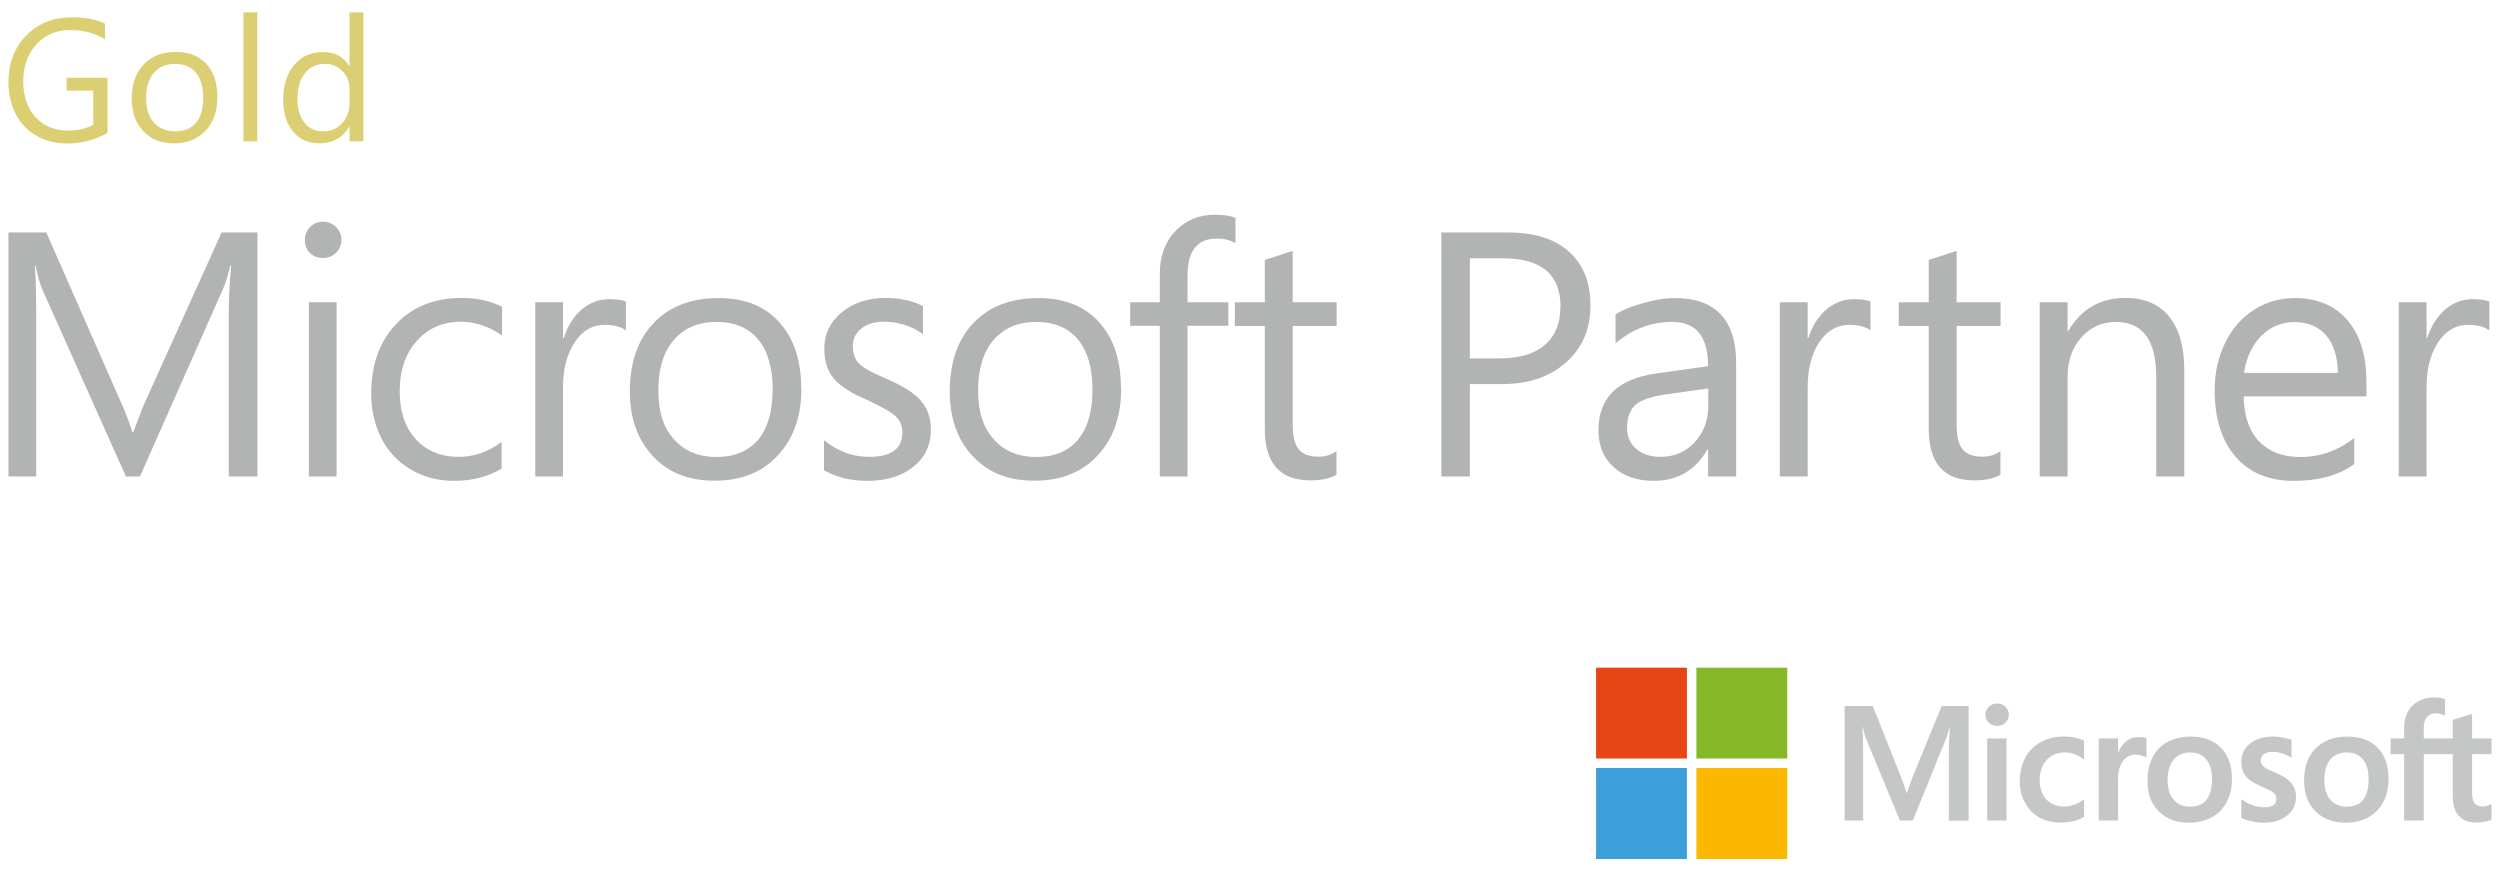 <?xml version="1.0" encoding="UTF-8"?> <svg xmlns="http://www.w3.org/2000/svg" xmlns:xlink="http://www.w3.org/1999/xlink" xml:space="preserve" width="168.814mm" height="58.837mm" version="1.1" style="shape-rendering:geometricPrecision; text-rendering:geometricPrecision; image-rendering:optimizeQuality; fill-rule:evenodd; clip-rule:evenodd" viewBox="0 0 16044 5592"> <defs> <style type="text/css"> .fil7 {fill:none} .fil1 {fill:#C5C6C6} .fil0 {fill:#B2B3B3} .fil6 {fill:#DCCF73} .fil4 {fill:#3C9FD9} .fil3 {fill:#85B726} .fil2 {fill:#E74516} .fil5 {fill:#FAB800} </style> <clipPath id="id0"> <path d="M0 5592l16044 0 0 -5592 -16044 0 0 5592z"></path> </clipPath> </defs> <g id="Layer_x0020_1">  <g> </g> <g style="clip-path:url(#id0)"> <g> <g> <path class="fil0" d="M1651 3058l-183 0 0 -1052c0,-83 5,-184 15,-303l-5 0c-17,70 -32,121 -47,151l-533 1204 -90 0 -534 -1194c-15,-32 -30,-86 -47,-161l-4 0c5,63 9,165 9,306l0 1049 -178 0 0 -1566 243 0 480 1092c37,83 60,146 71,188l8 0c37,-100 62,-165 75,-192l491 -1088 230 0 0 1566 -1 0zm0 0l0 0 0 0z"></path> </g> <g> <path class="fil0" d="M2191 1539c0,34 -12,61 -35,84 -24,22 -51,33 -83,33 -33,0 -61,-11 -83,-32 -23,-22 -34,-50 -34,-85 0,-31 11,-58 33,-81 22,-23 50,-35 84,-35 33,0 61,12 84,34 22,23 34,50 34,82l0 0zm-31 1519l-178 0 0 -1118 178 0 0 1118 0 0zm0 0l0 0 0 0z"></path> </g> <g> <path class="fil0" d="M3220 3007c-87,52 -189,79 -307,79 -102,0 -193,-24 -274,-71 -81,-47 -145,-113 -190,-199 -44,-86 -67,-183 -67,-290 0,-185 53,-333 159,-445 106,-113 247,-169 423,-169 97,0 183,19 258,57l0 184c-83,-58 -172,-88 -266,-88 -116,0 -210,42 -282,124 -73,83 -109,190 -109,321 0,130 34,233 103,308 69,76 161,114 276,114 98,0 190,-32 275,-96l0 170 1 1zm0 0l0 0 0 0z"></path> </g> <g> <path class="fil0" d="M4017 2121c-32,-24 -77,-36 -136,-36 -80,0 -144,37 -193,112 -50,75 -75,171 -75,291l0 570 -178 0 0 -1118 178 0 0 230 5 0c24,-77 62,-138 114,-183 52,-44 111,-67 178,-67 46,0 82,5 107,15l0 186 0 0zm0 0l0 0 0 0z"></path> </g> <g> <path class="fil0" d="M5143 2495c0,178 -51,320 -152,428 -100,109 -235,162 -405,162 -170,0 -297,-52 -396,-157 -98,-105 -148,-244 -148,-416 0,-185 51,-331 152,-438 101,-107 240,-161 418,-161 166,0 296,51 389,155 94,104 141,247 141,427l1 0zm-184 7c0,-141 -32,-249 -94,-324 -62,-74 -151,-112 -267,-112 -116,0 -206,39 -273,115 -67,77 -100,185 -100,325 0,140 33,239 101,314 67,75 157,113 272,113 114,0 205,-37 268,-111 61,-75 92,-181 92,-320l1 0zm0 0l0 0 0 0z"></path> </g> <g> <path class="fil0" d="M5974 2759c0,97 -37,176 -112,236 -75,61 -173,91 -297,91 -106,0 -198,-23 -277,-68l0 -193c88,72 185,107 290,107 141,0 213,-52 213,-156 0,-42 -14,-77 -42,-103 -27,-27 -90,-62 -188,-108 -99,-42 -169,-87 -210,-135 -41,-49 -61,-113 -61,-193 0,-93 37,-170 111,-232 74,-61 168,-93 283,-93 88,0 168,17 239,52l0 181c-73,-54 -158,-80 -253,-80 -59,0 -107,14 -143,44 -36,29 -54,66 -54,112 0,50 14,88 42,114 27,27 84,58 171,95 106,45 181,92 224,142 43,49 64,112 64,186l0 1zm0 0l0 0 0 0z"></path> </g> <g> <path class="fil0" d="M7195 2495c0,178 -50,320 -151,428 -101,109 -236,162 -406,162 -170,0 -297,-52 -395,-157 -99,-105 -148,-244 -148,-416 0,-185 50,-331 151,-438 101,-107 241,-161 418,-161 166,0 296,51 390,155 94,104 140,247 140,427l1 0zm-184 7c0,-141 -31,-249 -94,-324 -62,-74 -151,-112 -267,-112 -116,0 -206,39 -273,115 -66,77 -100,185 -100,325 0,140 34,239 101,314 67,75 158,113 272,113 115,0 206,-37 268,-111 62,-75 93,-181 93,-320z"></path> </g> <g> <path class="fil0" d="M7928 1560c-35,-20 -75,-29 -119,-29 -125,0 -188,79 -188,236l0 173 262 0 0 151 -262 0 0 967 -178 0 0 -967 -190 0 0 -151 190 0 0 -181c0,-114 33,-206 100,-276 67,-70 152,-105 255,-105 55,0 98,7 131,20l0 161 -1 1zm0 0l0 0 0 0z"></path> </g> <g> <path class="fil0" d="M8578 3047c-43,24 -99,36 -168,36 -195,0 -293,-109 -293,-329l0 -662 -192 0 0 -152 192 0 0 -272 179 -58 0 330 282 0 0 152 -282 0 0 631c0,76 13,129 38,160 26,32 68,48 128,48 44,0 83,-12 115,-36l0 153 1 -1zm0 0l0 0 0 0z"></path> </g> <g> <path class="fil0" d="M10207 1960c0,151 -52,274 -157,366 -104,93 -241,139 -410,139l-207 0 0 593 -183 0 0 -1566 430 0c167,0 297,41 389,123 92,82 138,197 138,344l0 1zm-192 9c0,-207 -122,-311 -367,-311l-215 0 0 642 192 0c126,0 222,-29 289,-86 67,-57 100,-139 100,-245l1 0zm0 0l0 0 0 0z"></path> </g> <g> <path class="fil0" d="M11141 3058l-179 0 0 -174 -4 0c-78,135 -192,202 -344,202 -107,0 -194,-29 -258,-88 -65,-58 -98,-137 -98,-236 0,-208 123,-330 369,-365l335 -47c0,-189 -76,-284 -230,-284 -135,0 -256,46 -364,137l0 -184c33,-24 88,-48 168,-71 79,-23 150,-35 212,-35 262,0 394,140 394,418l0 728 -1 -1zm-178 -565l-271 38c-92,13 -157,35 -194,66 -37,31 -56,81 -56,150 0,56 20,101 60,135 41,34 92,50 154,50 89,0 162,-31 220,-94 58,-62 87,-141 87,-234l0 -112 0 1zm0 0l0 0 0 0z"></path> </g> <g> <path class="fil0" d="M12005 2121c-32,-24 -77,-36 -136,-36 -80,0 -144,37 -194,112 -49,75 -74,171 -74,291l0 570 -179 0 0 -1118 179 0 0 230 4 0c25,-77 63,-138 115,-183 51,-44 110,-67 177,-67 47,0 82,5 107,15l0 186 1 0zm0 0l0 0 0 0z"></path> </g> <g> <path class="fil0" d="M12839 3047c-43,24 -99,36 -168,36 -195,0 -293,-109 -293,-329l0 -662 -192 0 0 -152 192 0 0 -272 179 -58 0 330 282 0 0 152 -282 0 0 631c0,76 12,129 38,160 26,32 68,48 127,48 45,0 84,-12 116,-36l0 153 1 -1zm0 0l0 0 0 0z"></path> </g> <g> <path class="fil0" d="M14017 3058l-179 0 0 -637c0,-237 -86,-355 -259,-355 -88,0 -162,33 -222,100 -59,66 -88,151 -88,255l0 637 -179 0 0 -1118 179 0 0 185 4 0c83,-142 206,-213 367,-213 122,0 217,40 281,120 64,80 97,194 97,341l0 685 -1 0zm0 0l0 0 0 0z"></path> </g> <g> <path class="fil0" d="M15188 2544l-789 0c2,126 36,222 99,289 64,66 152,100 265,100 126,0 242,-41 346,-122l0 167c-97,72 -227,108 -389,108 -161,0 -283,-52 -373,-155 -89,-103 -134,-245 -134,-427 0,-111 22,-212 67,-303 45,-92 106,-162 185,-212 78,-51 166,-76 262,-76 144,0 257,47 338,142 81,94 122,226 122,396l0 94 1 -1zm-184 -150c-2,-104 -27,-184 -75,-241 -49,-57 -117,-86 -204,-86 -83,0 -154,30 -213,89 -59,60 -96,139 -111,237l603 0 0 1zm0 0l0 0 0 0z"></path> </g> <g> <path class="fil0" d="M15976 2121c-32,-24 -77,-36 -136,-36 -80,0 -144,37 -193,112 -50,75 -74,171 -74,291l0 570 -179 0 0 -1118 179 0 0 230 4 0c25,-77 63,-138 114,-183 52,-44 111,-67 178,-67 47,0 82,5 107,15l0 186 0 0zm0 0l0 0 0 0z"></path> </g> <g> <path class="fil1" d="M12272 4993l-34 96 -3 0c-6,-22 -16,-55 -32,-95l-184 -463 -181 0 0 735 119 0 0 -452c0,-28 -1,-62 -2,-101 0,-19 -2,-35 -3,-47l3 0c6,28 12,49 16,64l222 536 83 0 219 -541c5,-13 11,-37 15,-58l3 0c-3,54 -5,102 -6,132l0 468 127 0 0 -736 -173 0 -189 462 0 0zm0 0l0 0 0 0z"></path> </g> <polygon class="fil1" points="12753,5266 12877,5266 12877,4868 12877,4739 12753,4739 12753,5063 "></polygon> <g> <path class="fil1" d="M12817 4515c-21,0 -39,7 -53,21 -15,13 -22,31 -22,51 0,21 7,38 22,51 14,14 32,21 53,21 21,0 39,-7 53,-21 15,-13 22,-30 22,-51 0,-20 -7,-37 -21,-51 -14,-14 -32,-21 -54,-21l0 0zm0 0l0 0 0 0z"></path> </g> <g> <path class="fil1" d="M13316 4734c-24,-5 -47,-7 -69,-7 -57,0 -108,12 -151,36 -44,24 -77,58 -100,102 -22,44 -34,95 -34,152 0,49 11,95 34,135 22,41 53,73 92,95 40,21 86,32 136,32 59,0 109,-12 149,-35l2 -1 0 -113 -6 4c-18,13 -38,24 -60,31 -22,8 -42,11 -60,11 -48,0 -88,-15 -116,-45 -28,-30 -43,-72 -43,-125 0,-54 16,-97 45,-129 30,-32 68,-48 116,-48 41,0 81,14 118,41l6 4 0 -120 -2 -1c-14,-8 -33,-14 -57,-19l0 0zm0 0l0 0 0 0z"></path> </g> <g> <path class="fil1" d="M13725 4730c-31,0 -59,10 -83,30 -21,17 -36,41 -48,71l-1 -1 0 -91 -124 0 0 527 124 0 0 -269c0,-46 11,-84 31,-112 20,-28 47,-42 80,-42 11,0 23,2 37,5 14,3 23,7 29,11l5 4 0 -125 -2 -1c-12,-5 -28,-7 -49,-7l1 0zm0 0l0 0 0 0z"></path> </g> <g> <path class="fil1" d="M14061 4727c-86,0 -155,25 -205,75 -49,50 -74,120 -74,207 0,88 24,149 72,198 48,48 113,73 194,73 81,0 152,-26 202,-77 49,-51 74,-120 74,-205 0,-85 -24,-151 -70,-198 -46,-48 -111,-73 -193,-73l0 0zm99 406c-23,29 -58,44 -104,44 -45,0 -81,-15 -106,-45 -26,-30 -39,-73 -39,-127 0,-54 14,-100 39,-130 25,-30 61,-46 105,-46 45,0 79,15 103,44 25,29 38,72 38,129 0,56 -12,101 -36,131l0 0zm0 0l0 0 0 0z"></path> </g> <g> <path class="fil1" d="M14599 4957c-40,-16 -65,-29 -75,-39 -9,-9 -15,-23 -15,-40 0,-16 7,-28 20,-38 13,-10 30,-15 53,-15 21,0 42,3 64,10 21,6 39,15 55,25l5 4 0 -114 -2 -2c-14,-6 -33,-11 -56,-15 -23,-4 -44,-6 -62,-6 -59,0 -108,15 -145,44 -38,30 -57,70 -57,118 0,24 5,46 12,65 8,19 21,35 38,49 17,14 42,28 76,43 29,12 50,22 64,30 13,7 22,15 27,23 5,7 8,17 8,29 0,36 -27,53 -81,53 -20,0 -43,-4 -68,-12 -25,-9 -49,-21 -70,-36l-6 -4 0 121 2 1c18,9 41,15 67,21 27,5 50,8 71,8 64,0 116,-15 154,-46 38,-30 57,-70 57,-119 0,-36 -11,-66 -31,-91 -21,-24 -56,-47 -105,-66l0 -1zm0 0l0 0 0 0z"></path> </g> <g> <path class="fil1" d="M15067 4727c-87,0 -156,25 -205,75 -50,50 -75,120 -75,207 0,88 25,149 73,198 48,48 113,73 194,73 80,0 152,-26 201,-77 49,-51 74,-120 74,-205 0,-85 -23,-151 -69,-198 -46,-48 -111,-73 -193,-73l0 0zm99 406c-24,29 -59,44 -104,44 -46,0 -82,-15 -107,-45 -26,-30 -38,-73 -38,-127 0,-54 13,-100 38,-130 25,-30 61,-46 106,-46 44,0 78,15 103,44 25,29 37,72 37,129 0,56 -12,101 -35,131l0 0zm0 0l0 0 0 0z"></path> </g> <g> <path class="fil1" d="M15990 4840l0 -101 -125 0 0 -157 -4 1 -118 36 -2 0 0 120 -186 0 0 -67c0,-31 6,-54 20,-70 14,-16 33,-24 57,-24 18,0 36,4 55,13l4 2 0 -107 -2 0c-17,-7 -40,-10 -69,-10 -37,0 -70,8 -99,24 -29,15 -52,38 -68,67 -16,29 -24,62 -24,98l0 74 -87 0 0 101 87 0 0 426 126 0 0 -426 186 0 0 271c0,111 52,168 156,168 17,0 35,-2 53,-6 19,-4 32,-8 39,-12l1 -1 0 -102 -5 3c-7,4 -15,8 -25,11 -10,2 -18,4 -24,4 -25,0 -43,-7 -54,-19 -11,-13 -17,-36 -17,-68l0 -249 125 0 0 0zm0 0l0 0 0 0z"></path> </g> <polygon class="fil2" points="10826,4868 10243,4868 10243,4285 10826,4285 "></polygon> <polygon class="fil3" points="11470,4868 10887,4868 10887,4285 11470,4285 "></polygon> <polygon class="fil4" points="10826,5513 10243,5513 10243,4929 10826,4929 "></polygon> <polygon class="fil5" points="11470,5513 10887,5513 10887,4929 11470,4929 "></polygon> <g> <path class="fil6" d="M690 853c-79,45 -166,68 -262,68 -73,0 -138,-17 -195,-50 -58,-33 -102,-80 -133,-140 -30,-61 -46,-129 -46,-205 0,-120 38,-220 114,-298 76,-78 173,-117 292,-117 85,0 157,13 214,41l0 101c-63,-40 -138,-60 -225,-60 -57,0 -108,13 -154,41 -45,28 -81,66 -107,117 -25,50 -39,106 -39,167 0,99 27,177 78,234 52,57 123,86 213,86 60,0 113,-13 158,-37l0 -219 -171 0 0 -83 263 0 0 354 0 0zm0 0l0 0 0 0z"></path> </g> <g> <path class="fil6" d="M1395 625c0,89 -25,160 -76,214 -50,54 -118,81 -203,81 -84,0 -148,-26 -197,-79 -49,-52 -74,-121 -74,-208 0,-92 25,-165 76,-219 51,-54 120,-81 209,-81 83,0 148,27 195,78 47,52 70,123 70,214l0 0zm-91 3c0,-70 -16,-125 -47,-162 -31,-37 -75,-56 -133,-56 -57,0 -103,19 -136,57 -34,39 -50,93 -50,163 0,70 16,119 50,157 34,37 79,56 136,56 57,0 103,-19 134,-56 31,-37 46,-90 46,-160l0 1zm0 0l0 0 0 0z"></path> </g> <polygon class="fil6" points="1651,907 1562,907 1562,79 1651,79 "></polygon> <g> <path class="fil6" d="M2332 907l-89 0 0 -95 -2 0c-41,72 -106,108 -192,108 -71,0 -127,-25 -169,-76 -42,-51 -63,-119 -63,-203 0,-93 23,-167 70,-223 46,-56 108,-84 186,-84 78,0 132,30 168,90l2 0 0 -345 89 0 0 828 0 0zm-89 -253l0 -83c0,-46 -15,-84 -46,-115 -31,-31 -68,-46 -112,-46 -54,0 -97,20 -128,60 -32,40 -48,95 -48,165 0,65 15,115 45,153 30,37 70,55 121,55 50,0 89,-17 121,-53 32,-35 48,-81 48,-136l-1 0zm0 0l0 0 0 0z"></path> </g> </g> </g> <polygon class="fil7" points="0,5592 16044,5592 16044,0 0,0 "></polygon> </g> </svg> 